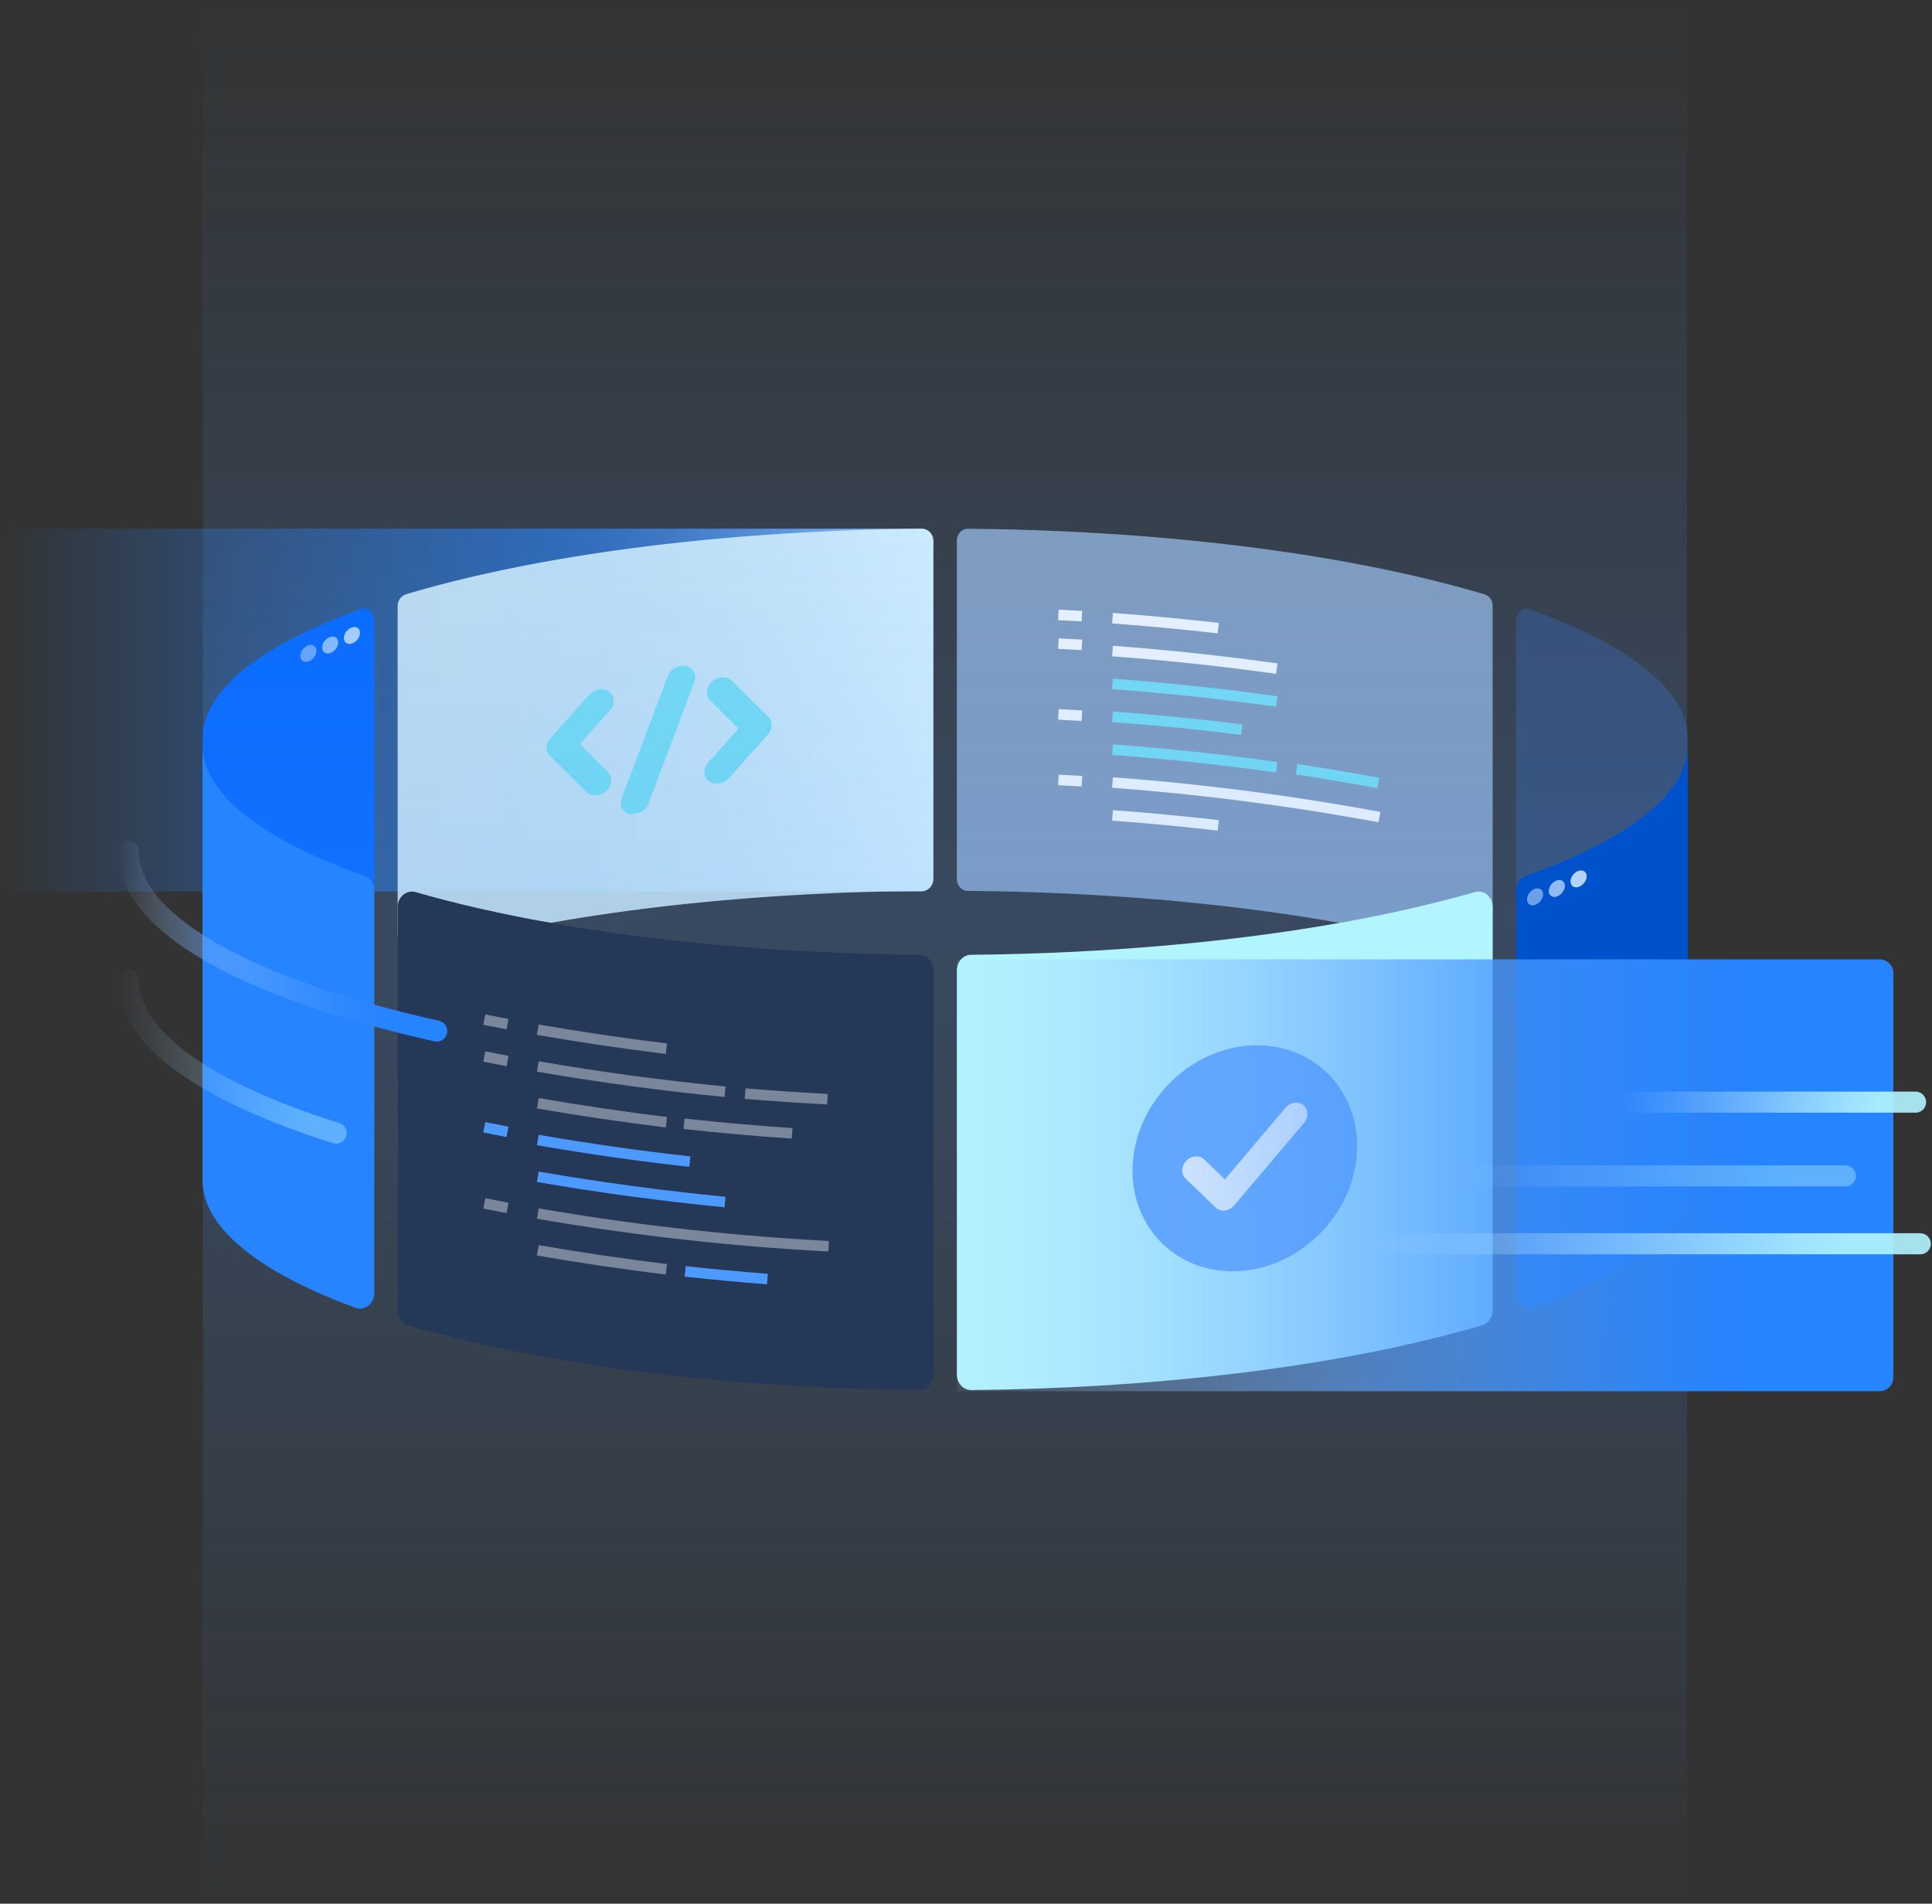 <svg xmlns="http://www.w3.org/2000/svg" xmlns:xlink="http://www.w3.org/1999/xlink" viewBox="0 0 1785 1759"><rect x="0" y="0" width="1785" height="1759" fill="#333333" stroke="none"/><defs><style>.cls-1{fill:url(#linear-gradient);}.cls-2{fill:#e6fcff;opacity:0.85;}.cls-3{fill:#0065ff;}.cls-4{fill:#344563;}.cls-10,.cls-11,.cls-12,.cls-5{fill:#b2d4ff;}.cls-5{opacity:0.65;}.cls-6{fill:#79e2f2;}.cls-18,.cls-19,.cls-20,.cls-21,.cls-25,.cls-26,.cls-27,.cls-7,.cls-8,.cls-9{fill:none;}.cls-7{stroke:#fff;}.cls-18,.cls-19,.cls-20,.cls-21,.cls-25,.cls-26,.cls-27,.cls-7,.cls-8{stroke-miterlimit:10;}.cls-18,.cls-19,.cls-7,.cls-8{stroke-width:9.73px;}.cls-8{stroke:#79e2f2;}.cls-10{opacity:0.6;}.cls-11{opacity:0.8;}.cls-13{fill:url(#linear-gradient-2);}.cls-14{fill:#0052cc;}.cls-15{fill:#253858;}.cls-16{fill:#b3f5ff;}.cls-17{fill:#2684ff;}.cls-18{stroke:#7a869a;}.cls-19{stroke:#4c9aff;}.cls-20,.cls-21,.cls-25,.cls-26,.cls-27{stroke-linecap:round;stroke-width:19.47px;}.cls-20{stroke:url(#linear-gradient-3);}.cls-21{stroke:url(#linear-gradient-4);}.cls-22{fill:#4c9aff;}.cls-23{fill:#fff;}.cls-24{fill:url(#linear-gradient-5);}.cls-25{stroke:url(#linear-gradient-6);}.cls-26{stroke:url(#linear-gradient-7);}.cls-27{stroke:url(#linear-gradient-8);}</style><linearGradient id="linear-gradient" x1="6498.01" y1="656.12" x2="7360.15" y2="656.12" gradientTransform="matrix(1, 0, 0, -1, -6498.16, 1312.24)" gradientUnits="userSpaceOnUse"><stop offset="0" stop-color="#b2d4ff"/><stop offset="0.07" stop-color="#94c3ff" stop-opacity="0.91"/><stop offset="0.18" stop-color="#65a8ff" stop-opacity="0.78"/><stop offset="0.28" stop-color="#4394ff" stop-opacity="0.68"/><stop offset="0.36" stop-color="#2e88ff" stop-opacity="0.62"/><stop offset="0.41" stop-color="#2684ff" stop-opacity="0.6"/><stop offset="0.74" stop-color="#2684ff" stop-opacity="0.31"/><stop offset="1" stop-color="#2684ff" stop-opacity="0"/></linearGradient><linearGradient id="linear-gradient-2" x1="873" y1="1759.5" x2="873" y2="1.5" gradientUnits="userSpaceOnUse"><stop offset="0" stop-color="#4c9aff" stop-opacity="0"/><stop offset="0.1" stop-color="#4c9aff" stop-opacity="0.05"/><stop offset="0.37" stop-color="#4c9aff" stop-opacity="0.17"/><stop offset="0.52" stop-color="#4c9aff" stop-opacity="0.22"/><stop offset="1" stop-color="#4c9aff" stop-opacity="0"/></linearGradient><linearGradient id="linear-gradient-3" x1="108.78" y1="869.65" x2="413.22" y2="869.65" gradientUnits="userSpaceOnUse"><stop offset="0" stop-color="#b2d4ff" stop-opacity="0"/><stop offset="0.14" stop-color="#8ec0ff" stop-opacity="0.25"/><stop offset="0.28" stop-color="#6faeff" stop-opacity="0.48"/><stop offset="0.41" stop-color="#559fff" stop-opacity="0.67"/><stop offset="0.54" stop-color="#4093ff" stop-opacity="0.81"/><stop offset="0.65" stop-color="#328bff" stop-opacity="0.91"/><stop offset="0.76" stop-color="#2986ff" stop-opacity="0.98"/><stop offset="0.84" stop-color="#2684ff"/></linearGradient><linearGradient id="linear-gradient-4" x1="108.78" y1="976.27" x2="320.32" y2="976.27" gradientUnits="userSpaceOnUse"><stop offset="0" stop-color="#b2d4ff" stop-opacity="0"/><stop offset="0.32" stop-color="#b2e3ff" stop-opacity="0.18"/><stop offset="0.66" stop-color="#b3f0ff" stop-opacity="0.34"/><stop offset="0.84" stop-color="#b3f5ff" stop-opacity="0.4"/></linearGradient><linearGradient id="linear-gradient-5" x1="884.15" y1="1085.98" x2="1749.28" y2="1085.98" gradientUnits="userSpaceOnUse"><stop offset="0" stop-color="#b2d4ff" stop-opacity="0.1"/><stop offset="0.2" stop-color="#89bdff" stop-opacity="0.36"/><stop offset="0.43" stop-color="#5fa5ff" stop-opacity="0.63"/><stop offset="0.62" stop-color="#4093ff" stop-opacity="0.83"/><stop offset="0.76" stop-color="#2d88ff" stop-opacity="0.95"/><stop offset="0.84" stop-color="#2684ff"/></linearGradient><linearGradient id="linear-gradient-6" x1="1345.91" y1="1086.52" x2="1714.67" y2="1086.52" xlink:href="#linear-gradient-4"/><linearGradient id="linear-gradient-7" x1="1263.72" y1="1149.24" x2="1783.88" y2="1149.24" gradientUnits="userSpaceOnUse"><stop offset="0" stop-color="#b2d4ff" stop-opacity="0"/><stop offset="0.04" stop-color="#b2d6ff" stop-opacity="0.05"/><stop offset="0.34" stop-color="#b2e3ff" stop-opacity="0.41"/><stop offset="0.58" stop-color="#b3edff" stop-opacity="0.68"/><stop offset="0.75" stop-color="#b3f3ff" stop-opacity="0.84"/><stop offset="0.84" stop-color="#b3f5ff" stop-opacity="0.9"/></linearGradient><linearGradient id="linear-gradient-8" x1="1497.31" y1="1018.39" x2="1779.56" y2="1018.39" xlink:href="#linear-gradient-7"/></defs><g id="Layer_1" data-name="Layer 1"><path class="cls-1" d="M10.92,488.5h829.4A21.67,21.67,0,0,1,862,510.17v291.9a21.67,21.67,0,0,1-21.67,21.67H10.92A11.07,11.07,0,0,1-.15,812.67V499.57A11.07,11.07,0,0,1,10.92,488.5Z" transform="translate(861.84 1312.24) rotate(-180)"/><path class="cls-2" d="M510.48,852.43c99.64-17.6,216.38-28.16,341.56-29.23,5.75-.05,10.39-5.11,10.39-11.35V499.94c0-6.3-4.72-11.4-10.52-11.35-187.64,1.62-356.31,24.56-476.82,60.55a11.27,11.27,0,0,0-7.68,11V866c41.09,16.19,88-22.83,139.65-13.61A9.82,9.82,0,0,0,510.48,852.43Z"/><path class="cls-3" d="M345.79,821.77V572.87c0-7.15-6.46-12.2-12.71-9.94-91.45,33-146,74.57-146,119.76v5.48C187.09,735.41,246.7,788.1,345.79,821.77Z"/><path class="cls-4" d="M1400.7,573.8V835.7c99.09-31.23,158.7-100.29,158.7-147.53v-5.48c0-45.06-54.22-86.52-145.18-119.47C1407.57,560.81,1400.7,566.19,1400.7,573.8Z"/><path class="cls-5" d="M1239.36,852.43c51.64-9.22,98.61,6.18,139.71-9.86V559.79a10.85,10.85,0,0,0-7.41-10.57c-120.6-36.06-289.53-59-477.45-60.64-5.59,0-10.15,4.88-10.15,11V812.25c0,6,4.48,10.9,10,10.94,125.34,1.06,242.24,11.63,342,29.25A9.1,9.1,0,0,0,1239.36,852.43Z"/><path class="cls-6" d="M586.09,751.94a13.28,13.28,0,0,1-4.14.4c-6.48-1.5-9.91-7.71-7.81-14.15l42.74-113.35c2.49-6.66,10-10.86,16.81-9.38s10.28,8.09,7.79,14.75L598.74,743.56A15.17,15.17,0,0,1,586.09,751.94Z"/><path class="cls-6" d="M663.49,724a12.51,12.51,0,0,1-8.67-2.29c-5.22-3.89-5.51-11.49-.66-17l.25-.27,27.8-31.15-26-26c-4.69-4.43-4.15-12.12,1.22-17.17l.28-.26c5.59-5.05,13.91-5.39,18.59-.75l33.58,33.26c4.28,4.27,4.06,11.32-.51,16.44l-35.86,40A15,15,0,0,1,663.49,724Z"/><path class="cls-6" d="M551.38,734.88a11.63,11.63,0,0,1-9.74-3.24l-33.58-33.26c-4.28-4.26-4.06-11.32.51-16.44l35.86-40c5-5.54,13.24-6.81,18.51-2.83s5.52,11.69.57,17.23l-27.8,31.14,26,26c4.64,4.59,3.92,12.39-1.61,17.41l0,0A15.1,15.1,0,0,1,551.38,734.88Z"/><path class="cls-7" d="M977.85,594.7c8.7.42,13,.65,21.75,1.16"/><path class="cls-7" d="M977.85,568.2c8.7.42,13,.66,21.75,1.16"/><path class="cls-7" d="M977.85,660.12c8.7.42,13,.66,21.75,1.16"/><path class="cls-7" d="M1027.87,601.57q76.19,5.67,151.78,16.23"/><path class="cls-7" d="M1027.87,571.2q48.95,3.63,97.68,9.2"/><path class="cls-7" d="M1027.87,753.42q48.95,3.63,97.68,9.2"/><path class="cls-8" d="M1027.87,662.31q59.84,4.44,119.34,11.85"/><path class="cls-8" d="M1027.87,692.68q76.19,5.66,151.78,16.23"/><path class="cls-7" d="M1027.87,723.05A2289,2289,0,0,1,1274.51,755"/><path class="cls-8" d="M1198,710.71q37.82,5.84,75.41,12.79"/><path class="cls-8" d="M1027.87,631.94q76.19,5.67,151.78,16.23"/><path class="cls-7" d="M977.85,720.68c8.7.42,13,.65,21.75,1.16"/><path class="cls-9" d="M1379.43,880.26a2196.53,2196.53,0,0,0-1012.2,0V547.18a2196.53,2196.53,0,0,1,1012.2,0Z"/><ellipse class="cls-10" cx="284.93" cy="603.75" rx="8.75" ry="6.35" transform="translate(-359.46 429.21) rotate(-49.58)"/><ellipse class="cls-11" cx="305.05" cy="595.99" rx="8.75" ry="6.35" transform="translate(-346.47 441.8) rotate(-49.58)"/><ellipse class="cls-12" cx="325.18" cy="587.15" rx="8.75" ry="6.35" transform="translate(-332.66 454.01) rotate(-49.58)"/><rect class="cls-13" x="187.5" y="1.5" width="1371" height="1758"/></g><g id="Layer_2" data-name="Layer 2"><path class="cls-14" d="M1409.84,809.2a14.3,14.3,0,0,0-9.14,13.64v371.95c0,9.83,8.91,16.74,17.48,13.57,88.57-32.71,141.22-73.62,141.22-118V688.17C1559.4,733.94,1503.44,776,1409.84,809.2Z"/><path class="cls-15" d="M508.8,852.73c-45.48-8.08-87.36-17.64-124.83-28.42-8.37-2.41-16.56,4.47-16.56,13.86v372.49c0,6.46,4,12.13,9.71,13.83,119.76,35.47,286.51,58.11,472,59.93,7.35.07,13.35-6.36,13.35-14.34V896.57c0-7.85-5.83-14.26-13.06-14.33C724.5,881,608.1,870.38,508.8,852.73Z"/><path class="cls-16" d="M1237.69,852.73c-99.3,17.65-215.7,28.3-340.57,29.51-7.24.07-13.06,6.48-13.06,14.33v373.51c0,8,6,14.41,13.35,14.34,185.45-1.82,352.2-24.46,472-59.93,5.74-1.7,9.7-7.37,9.7-13.83V838.17c0-9.39-8.18-16.27-16.55-13.86C1325.05,835.09,1283.16,844.65,1237.69,852.73Z"/><path class="cls-17" d="M187.09,688.17v402.18c0,44.39,52.65,85.3,141.22,118,8.57,3.17,17.48-3.74,17.48-13.57V822.84a14.3,14.3,0,0,0-9.14-13.64C243.05,776,187.09,733.94,187.09,688.17Z"/><path class="cls-18" d="M447.46,976.21c8.58,1.72,12.88,2.56,21.47,4.19"/><path class="cls-18" d="M447.46,942.15c8.58,1.72,12.88,2.55,21.47,4.18"/><path class="cls-19" d="M447.46,1041.64c8.58,1.72,12.88,2.55,21.47,4.18"/><path class="cls-18" d="M496.9,985.42q86.11,14.88,173,23.33"/><path class="cls-18" d="M496.9,951.45Q556.11,961.7,615.7,969"/><path class="cls-18" d="M632,1038.38q49.86,5.43,99.88,8.83"/><path class="cls-18" d="M496.9,1155.29q59.21,10.24,118.8,17.54"/><path class="cls-19" d="M496.9,1053.37q70,12.11,140.48,20"/><path class="cls-19" d="M496.9,1087.34q86.11,14.9,173,23.33"/><path class="cls-18" d="M496.9,1121.32a2277.34,2277.34,0,0,0,268.66,30.18"/><path class="cls-18" d="M688.38,1010.49q38,3.13,76.09,5.15"/><path class="cls-19" d="M633,1174.76q38,4.11,76,7.1"/><path class="cls-18" d="M496.9,1019.4q59.21,10.25,118.8,17.54"/><path class="cls-18" d="M447.46,1111.93c8.58,1.72,12.88,2.56,21.47,4.19"/><path class="cls-9" d="M1378.89,1223.32a2196.67,2196.67,0,0,1-1012.2,0v-398a2196.53,2196.53,0,0,0,1012.2,0Z"/><path class="cls-20" d="M403.49,952.71c-173.66-38.87-285-98.84-285-166.13"/><path class="cls-21" d="M310.59,1047c-119.45-37.54-192.08-87.12-192.08-141.47"/><g id="Icon-_-Confirm-_-Default" data-name="Icon-/-Confirm-/-Default"><ellipse id="Oval" class="cls-22" cx="1150.13" cy="1070.23" rx="109.63" ry="98.23" transform="translate(-417.76 1169.77) rotate(-46.57)"/><path id="Path-2" class="cls-23" d="M1112.55,1071.33c-4.4-4.23-11.79-3.67-16.5,1.24s-5,12.34-.57,16.57l27.67,26.61c4.61,4.43,12.45,3.57,17.07-1.88l64.57-76.27c4.4-5.2,4.14-12.56-.57-16.44s-12.1-2.82-16.5,2.38l-56,66.19Z"/></g><path class="cls-24" d="M884.15,886.46H1736.7A12.58,12.58,0,0,1,1749.28,899v373.89a12.58,12.58,0,0,1-12.58,12.58H884.15a0,0,0,0,1,0,0v-399A0,0,0,0,1,884.15,886.46Z"/><line class="cls-25" x1="1355.64" y1="1086.52" x2="1704.94" y2="1086.52"/><line class="cls-26" x1="1273.46" y1="1149.24" x2="1774.15" y2="1149.24"/><line class="cls-27" x1="1507.04" y1="1018.39" x2="1769.82" y2="1018.39"/><ellipse class="cls-10" cx="1418.25" cy="828.69" rx="8.75" ry="6.35" transform="translate(-132.21 1371.11) rotate(-49.58)"/><ellipse class="cls-11" cx="1438.37" cy="820.92" rx="8.75" ry="6.35" transform="translate(-119.22 1383.7) rotate(-49.58)"/><ellipse class="cls-12" cx="1458.49" cy="812.08" rx="8.75" ry="6.35" transform="translate(-105.42 1395.91) rotate(-49.58)"/></g></svg>